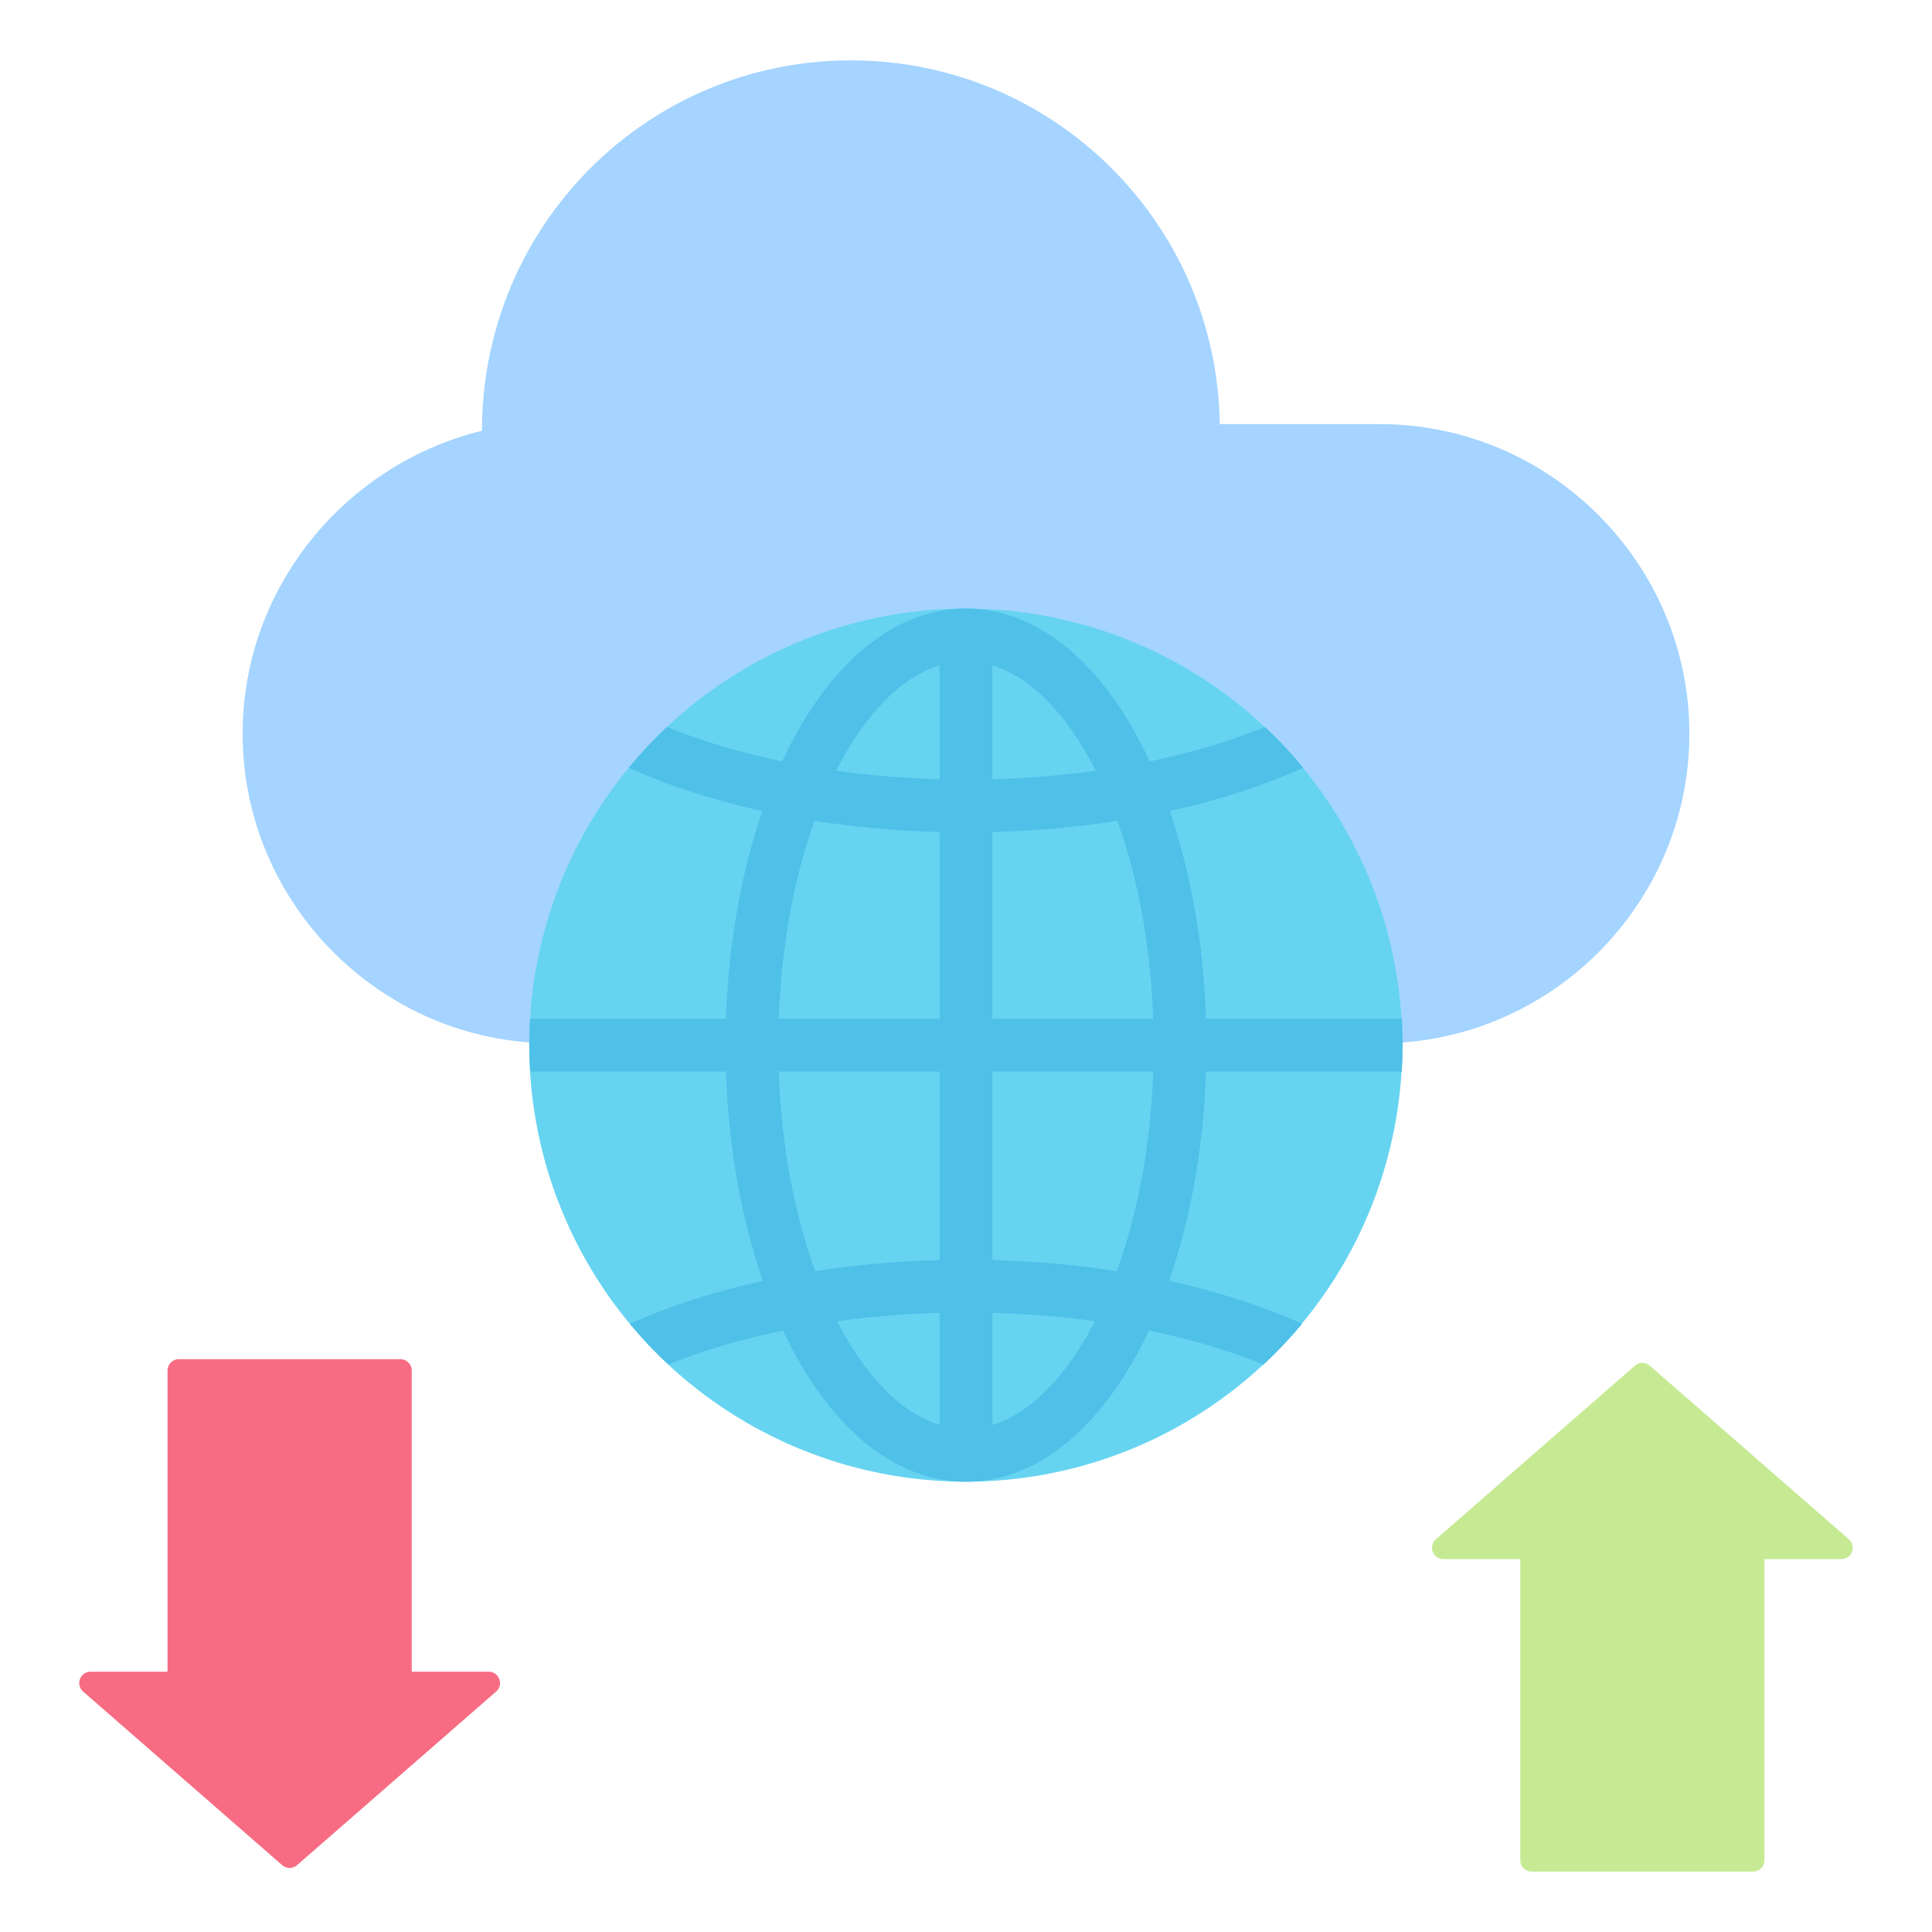 <svg xmlns="http://www.w3.org/2000/svg" id="Layer_1" height="512" viewBox="0 0 512 512" width="512"><g clip-rule="evenodd" fill-rule="evenodd"><path d="m127.732 114.154c-36.235 8.873-63.433 41.558-63.433 80.289 0 45.126 36.921 82.048 82.048 82.048h219.306c45.127 0 82.048-36.922 82.048-82.048 0-45.127-36.922-82.048-82.048-82.048h-42.407c-.736-53.362-44.215-96.395-97.751-96.395-53.996 0-97.768 43.773-97.763 98.154z" fill="#a4d4ff"/><g><ellipse cx="256" cy="276.973" fill="#66d4f1" rx="115.705" ry="115.705" transform="matrix(.707 -.707 .707 .707 -120.869 262.143)"/><path d="m263 176.334v30.156c9.469-.255 18.641-1.023 27.398-2.246-.155-.305-.311-.609-.469-.91-7.382-14.148-16.748-23.892-26.929-27zm-6.502-15.06c.129.001.257.004.385.005 18.108.426 34.108 13.951 45.406 35.602.827 1.585 1.63 3.216 2.407 4.889 11.191-2.326 21.466-5.411 30.53-9.114 3.603 3.387 6.992 6.998 10.138 10.818-10.426 4.709-22.363 8.6-35.384 11.466 5.525 16.047 8.977 34.855 9.63 55.032h51.878c.138 2.316.217 4.649.217 7s-.078 4.684-.217 7h-51.878c-.659 20.362-4.169 39.329-9.783 55.473 12.96 2.842 24.851 6.699 35.252 11.367-3.168 3.818-6.581 7.425-10.207 10.806-9.03-3.661-19.253-6.71-30.379-9.011-.714 1.522-1.449 3.009-2.204 4.457-11.298 21.651-27.298 35.175-45.406 35.602l-.385.005c-.166.002-.332.006-.498.006-.164 0-.328-.004-.492-.006-.131-.001-.261-.004-.392-.005-18.108-.427-34.107-13.951-45.405-35.602-.755-1.448-1.49-2.935-2.204-4.457-11.126 2.3-21.348 5.35-30.379 9.011-3.627-3.38-7.038-6.988-10.207-10.806 10.401-4.669 22.292-8.525 35.251-11.367-5.614-16.143-9.124-35.111-9.782-55.473h-51.878c-.138-2.316-.217-4.649-.217-7s.079-4.684.217-7h51.878c.652-20.177 4.104-38.985 9.629-55.032-13.021-2.867-24.958-6.757-35.384-11.466 3.145-3.821 6.536-7.432 10.139-10.819 9.064 3.704 19.338 6.789 30.529 9.115.778-1.673 1.58-3.304 2.407-4.889 11.298-21.651 27.298-35.175 45.405-35.602l.392-.005c.164-.002.328-.006.492-.006.167.001.333.004.499.006zm39.615 56.266c-10.527 1.644-21.629 2.66-33.113 2.955v49.478h42.604c-.663-19.483-4.075-37.437-9.491-52.433zm9.491 66.433h-42.604v49.954c11.421.294 22.466 1.3 32.949 2.93 5.51-15.088 8.985-33.206 9.655-52.884zm-15.433 66.171c-8.686-1.205-17.781-1.961-27.171-2.213v29.68c10.181-3.108 19.547-12.851 26.93-27zm-41.171 27.468v-29.681c-9.39.252-18.485 1.009-27.171 2.213.08.156.16.313.241.467 7.383 14.15 16.748 23.894 26.93 27.001zm-32.95-40.756c10.483-1.629 21.529-2.636 32.949-2.929v-49.954h-42.604c.671 19.678 4.145 37.797 9.655 52.883zm-9.654-66.883h42.604v-49.478c-11.484-.295-22.586-1.311-33.113-2.955-5.416 14.996-8.828 32.95-9.491 52.433zm15.205-65.729c8.757 1.224 17.929 1.992 27.398 2.246v-30.156c-10.182 3.107-19.547 12.851-26.93 27-.156.302-.312.605-.468.91z" fill="#4fc0e8"/></g><path d="m487.996 413.178-20.398.001v79.821c0 1.652-1.348 3-3 3h-58.71c-1.652 0-3-1.348-3-3v-79.822l-20.397-.001c-1.275 0-2.362-.753-2.809-1.947-.448-1.194-.124-2.475.837-3.314l52.752-46.001c1.137-.992 2.806-.992 3.943 0l52.752 46.001c.961.838 1.285 2.12.837 3.314-.446 1.195-1.532 1.948-2.807 1.948z" fill="#c6ea94"/><path d="m129.508 443.019-20.398-.001v-79.822c0-1.652-1.348-3-3-3h-58.71c-1.652 0-3 1.348-3 3v79.822l-20.397.001c-1.275 0-2.362.753-2.809 1.947-.448 1.194-.124 2.475.837 3.314l52.752 46.001c1.137.992 2.806.992 3.943 0l52.752-46.001c.961-.838 1.285-2.12.837-3.314-.445-1.194-1.532-1.947-2.807-1.947z" fill="#f76c82"/></g></svg>